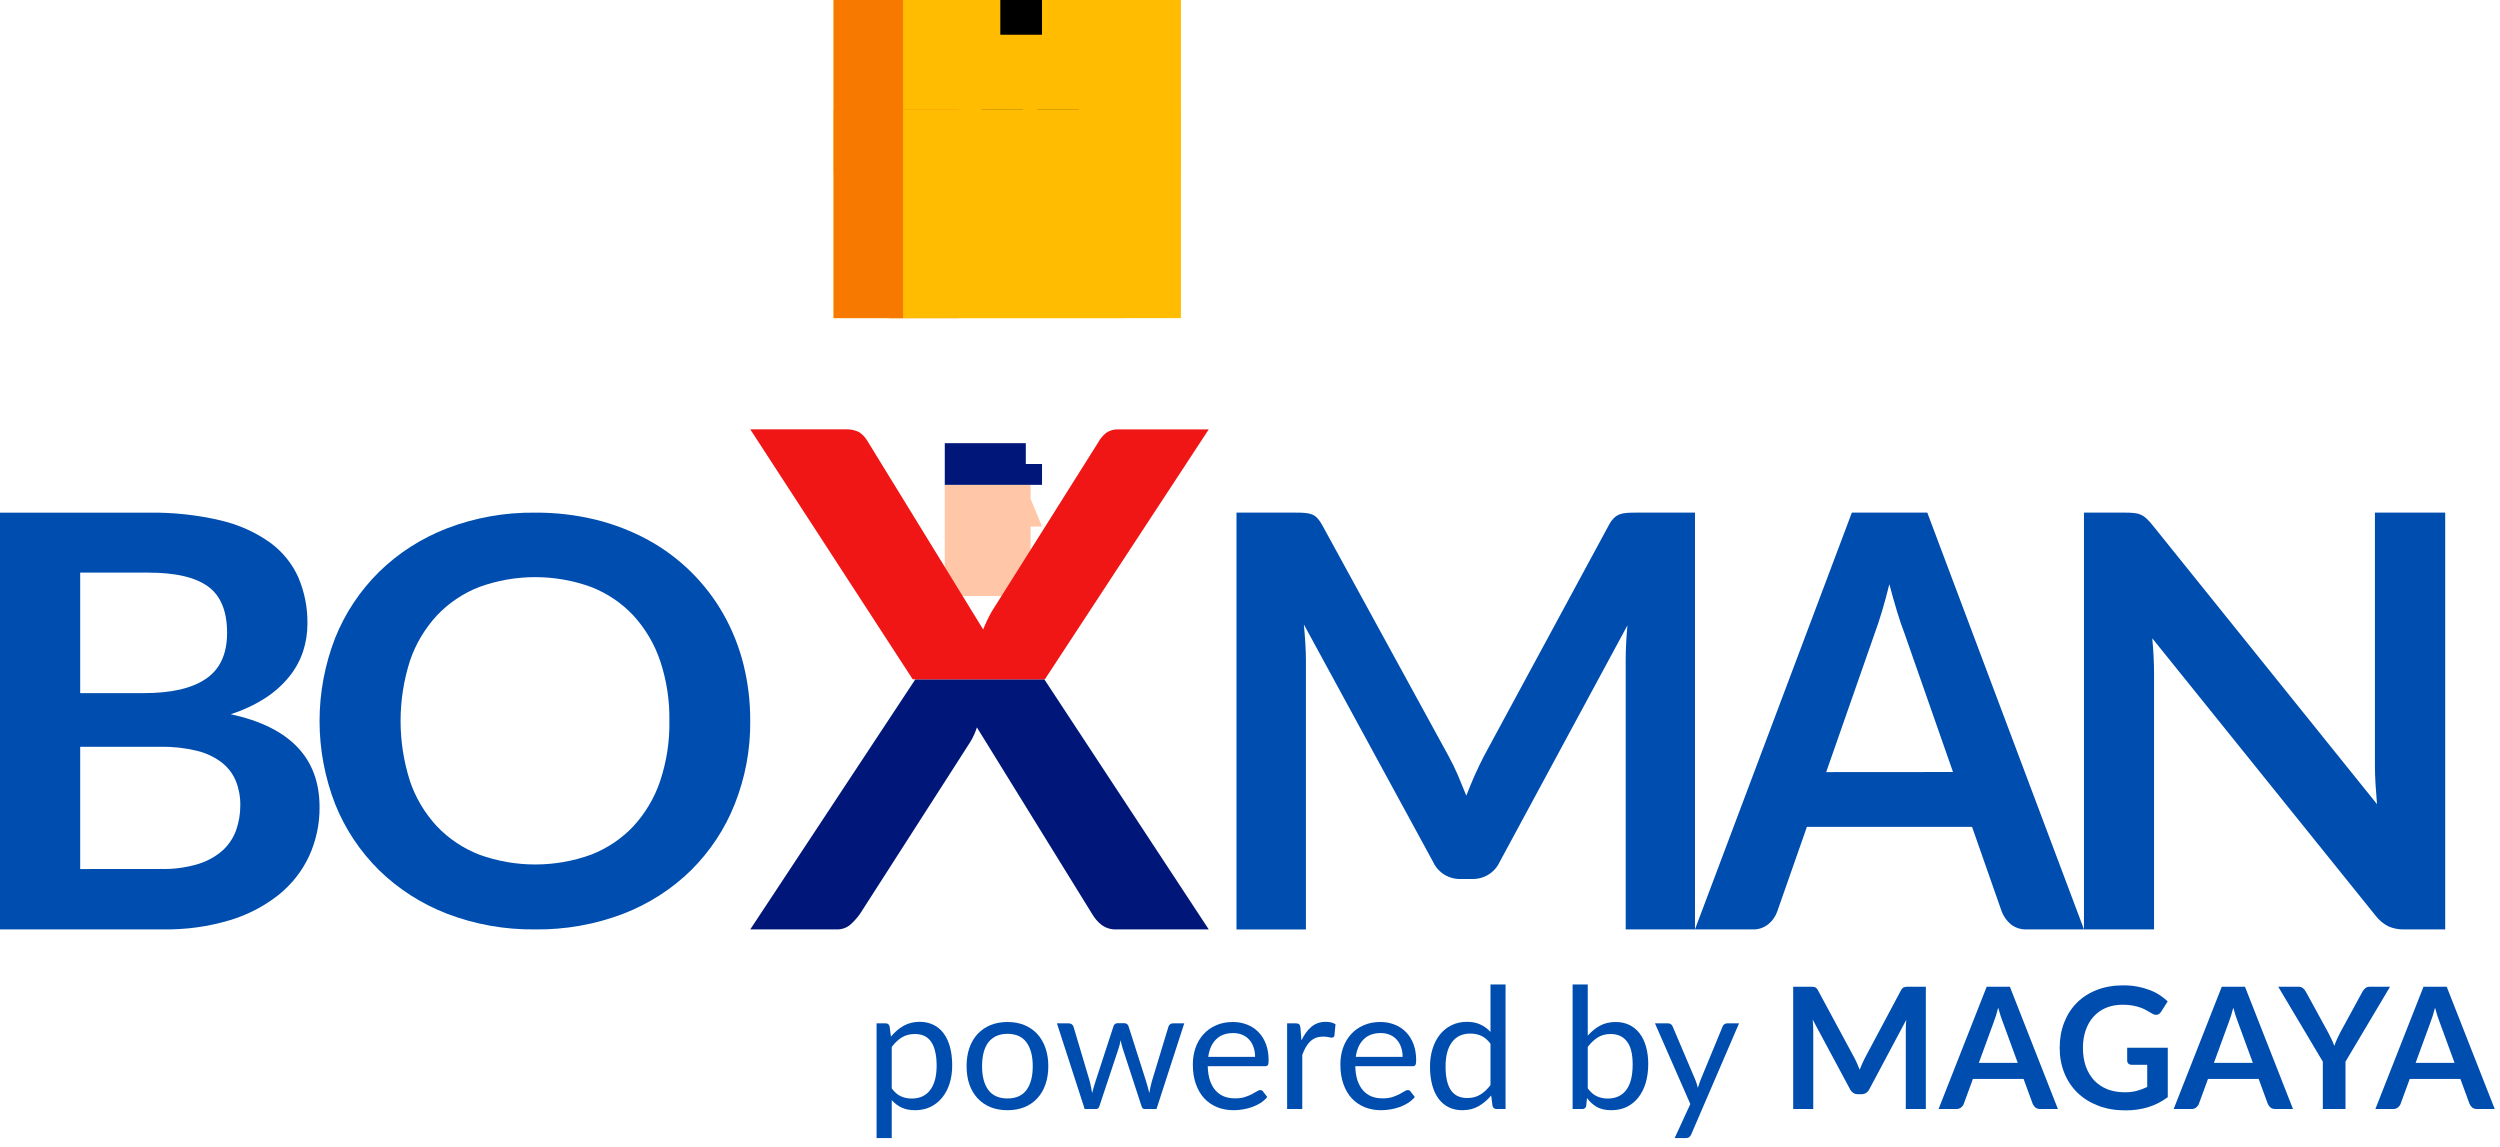 <svg width="133" height="61" viewBox="0 0 133 61" fill="none" xmlns="http://www.w3.org/2000/svg">
<path d="M58.391 0H56.174V1.848H58.391V0Z" fill="black"/>
<path d="M62.826 0H47.305V9.238H62.826V0Z" fill="#FFBC00"/>
<path d="M51 0H47.305V9.238H51V0Z" fill="#F77900"/>
<path d="M59.869 0H44.348V9.238H59.869V0Z" fill="#FFBC00"/>
<path d="M55.434 0H53.217V1.848H55.434V0Z" fill="black"/>
<path d="M57.391 5.837H55.174V8.055H57.391V5.837Z" fill="black"/>
<path d="M54.434 5.837H52.217V8.055H54.434V5.837Z" fill="black"/>
<path d="M55.573 15.704V14.78H51.262V16.628H55.573H56.436V15.704H55.573Z" fill="#001779"/>
<path d="M62.826 5.837H47.305V16.924H62.826V5.837Z" fill="#FFBC00"/>
<path d="M51 5.837H47.305V16.924H51V5.837Z" fill="#F77900"/>
<path d="M7.896 27.274C9.193 27.252 10.489 27.391 11.749 27.689C12.696 27.91 13.588 28.311 14.373 28.869C15.032 29.351 15.55 29.991 15.875 30.726C16.204 31.504 16.368 32.338 16.355 33.179C16.357 33.687 16.277 34.191 16.117 34.674C15.954 35.157 15.704 35.608 15.379 36.007C15.021 36.446 14.592 36.828 14.111 37.137C13.541 37.501 12.924 37.79 12.275 37.996C15.425 38.681 17 40.327 17 42.934C17.009 43.831 16.82 44.72 16.446 45.541C16.076 46.338 15.523 47.043 14.828 47.602C14.055 48.214 13.166 48.675 12.211 48.96C11.062 49.301 9.863 49.465 8.66 49.444H0V27.274H7.896ZM4.266 30.464V36.874H7.659C9.116 36.874 10.218 36.619 10.963 36.107C11.709 35.596 12.081 34.784 12.081 33.67C12.081 32.514 11.743 31.691 11.067 31.2C10.39 30.709 9.333 30.464 7.896 30.464H4.266ZM8.578 46.229C9.257 46.246 9.934 46.153 10.581 45.953C11.062 45.802 11.503 45.55 11.873 45.217C12.19 44.917 12.429 44.549 12.57 44.143C12.714 43.723 12.787 43.283 12.784 42.84C12.791 42.399 12.71 41.961 12.547 41.549C12.389 41.166 12.132 40.828 11.801 40.568C11.415 40.274 10.969 40.062 10.492 39.946C9.863 39.791 9.216 39.719 8.567 39.731H4.266V46.233L8.578 46.229Z" fill="#004DB0"/>
<path d="M39.912 38.355C39.928 39.865 39.649 41.365 39.089 42.776C38.572 44.088 37.782 45.285 36.767 46.295C35.744 47.299 34.514 48.089 33.156 48.613C31.664 49.182 30.07 49.465 28.464 49.445C26.864 49.464 25.275 49.182 23.788 48.613C22.427 48.088 21.195 47.298 20.167 46.295C19.148 45.286 18.353 44.089 17.83 42.776C16.724 39.927 16.724 36.791 17.83 33.941C18.353 32.629 19.148 31.432 20.167 30.423C21.195 29.419 22.427 28.63 23.788 28.105C25.275 27.536 26.864 27.253 28.464 27.273C29.557 27.265 30.645 27.392 31.704 27.65C32.677 27.891 33.613 28.254 34.487 28.73C35.325 29.191 36.091 29.762 36.764 30.426C37.436 31.092 38.012 31.841 38.475 32.654C38.953 33.496 39.313 34.393 39.547 35.325C39.795 36.317 39.917 37.334 39.912 38.355ZM35.611 38.355C35.63 37.268 35.464 36.186 35.118 35.151C34.819 34.264 34.335 33.446 33.695 32.744C33.077 32.082 32.31 31.564 31.452 31.229C29.533 30.529 27.413 30.529 25.493 31.229C24.634 31.565 23.864 32.083 23.242 32.744C22.598 33.444 22.111 34.263 21.811 35.151C21.144 37.239 21.144 39.47 21.811 41.557C22.11 42.444 22.597 43.261 23.242 43.958C23.866 44.615 24.635 45.13 25.493 45.466C27.413 46.165 29.533 46.165 31.452 45.466C32.309 45.131 33.075 44.616 33.695 43.958C34.336 43.259 34.82 42.442 35.118 41.557C35.463 40.523 35.63 39.441 35.611 38.355Z" fill="#004DB0"/>
<path d="M90.173 27.272V49.444H86.487V35.123C86.487 34.55 86.518 33.932 86.58 33.268L79.781 45.858C79.653 46.135 79.445 46.369 79.183 46.53C78.921 46.691 78.616 46.772 78.308 46.763H77.716C77.408 46.772 77.103 46.691 76.841 46.53C76.579 46.369 76.371 46.135 76.243 45.858L69.366 33.223C69.397 33.56 69.424 33.892 69.444 34.221C69.464 34.543 69.475 34.848 69.475 35.124V49.446H65.781V27.272H68.94C69.126 27.272 69.287 27.272 69.421 27.288C69.547 27.296 69.67 27.322 69.788 27.364C69.9 27.408 70.001 27.476 70.083 27.564C70.184 27.675 70.271 27.799 70.34 27.932L77.075 40.244C77.251 40.567 77.415 40.904 77.566 41.256C77.716 41.608 77.864 41.966 78.008 42.33C78.154 41.952 78.304 41.585 78.46 41.234C78.615 40.882 78.787 40.541 78.951 40.214L85.593 27.932C85.662 27.797 85.752 27.674 85.858 27.564C85.943 27.477 86.047 27.409 86.161 27.364C86.278 27.322 86.401 27.296 86.526 27.288C86.66 27.277 86.822 27.272 87.009 27.272H90.173Z" fill="#004DB0"/>
<path d="M110.868 49.444H107.817C107.517 49.458 107.221 49.363 106.98 49.176C106.768 49 106.601 48.77 106.497 48.509L104.913 43.989H96.127L94.543 48.509C94.45 48.763 94.293 48.987 94.089 49.155C93.852 49.352 93.555 49.455 93.252 49.445H90.172L98.518 27.272H102.532L110.868 49.444ZM103.9 41.071L101.319 33.696C101.192 33.373 101.059 32.98 100.923 32.531C100.788 32.082 100.649 31.595 100.513 31.078C100.385 31.599 100.253 32.089 100.116 32.542C99.979 32.996 99.847 33.394 99.721 33.732L97.153 41.076L103.9 41.071Z" fill="#004DB0"/>
<path d="M130.085 27.272V49.445H127.909C127.619 49.454 127.331 49.399 127.066 49.283C126.806 49.153 126.579 48.967 126.402 48.739L114.501 33.958C114.564 34.632 114.596 35.256 114.596 35.828V49.445H110.867V27.272H113.091C113.246 27.271 113.401 27.279 113.555 27.295C113.797 27.316 114.023 27.42 114.194 27.587C114.308 27.695 114.413 27.81 114.51 27.932L126.457 42.782C126.425 42.423 126.399 42.071 126.378 41.723C126.358 41.376 126.346 41.053 126.346 40.755V27.272H130.085Z" fill="#004DB0"/>
<path d="M55.559 36.142L64.305 49.444H59.401C59.108 49.459 58.819 49.37 58.588 49.193C58.391 49.033 58.226 48.839 58.1 48.621L51.971 38.698C51.887 38.967 51.77 39.225 51.623 39.467L45.75 48.621C45.603 48.826 45.434 49.015 45.246 49.185C45.043 49.362 44.778 49.455 44.506 49.444H39.914L48.695 36.142" fill="#001779"/>
<path d="M55.436 28.011L54.827 26.533V25.794H50.262V31.707H54.827V28.011H55.436Z" fill="#FFC7A8"/>
<path d="M54.573 24.685V23.577H50.262V25.794H54.573H55.436V24.685H54.573Z" fill="#001779"/>
<path d="M48.557 36.14L39.914 22.841H44.94C45.2 22.823 45.461 22.872 45.698 22.984C45.878 23.103 46.029 23.261 46.139 23.447L52.305 33.487C52.434 33.162 52.584 32.846 52.755 32.541L58.42 23.543C58.53 23.335 58.684 23.153 58.872 23.011C59.056 22.892 59.272 22.834 59.49 22.843H64.305L55.586 36.142" fill="#F01616"/>
<path d="M59.869 5.837H44.348V16.924H59.869V5.837Z" fill="#FFBC00"/>
<g style="mix-blend-mode:multiply">
<path fill-rule="evenodd" clip-rule="evenodd" d="M44.348 0H48.043V9.238L48.043 16.924H44.348V9.238V5.837V0Z" fill="#F77900"/>
</g>
<path d="M47.44 57.902C47.587 58.1 47.747 58.24 47.921 58.321C48.095 58.402 48.29 58.442 48.506 58.442C48.932 58.442 49.259 58.291 49.487 57.988C49.715 57.685 49.829 57.253 49.829 56.692C49.829 56.395 49.802 56.14 49.748 55.927C49.697 55.714 49.622 55.54 49.523 55.405C49.424 55.267 49.303 55.166 49.159 55.103C49.015 55.04 48.851 55.009 48.668 55.009C48.407 55.009 48.178 55.069 47.98 55.189C47.785 55.309 47.605 55.478 47.44 55.697V57.902ZM47.399 55.148C47.591 54.911 47.813 54.721 48.065 54.577C48.317 54.433 48.605 54.361 48.929 54.361C49.193 54.361 49.432 54.412 49.645 54.514C49.858 54.613 50.039 54.761 50.189 54.959C50.339 55.154 50.455 55.397 50.536 55.688C50.617 55.979 50.657 56.314 50.657 56.692C50.657 57.028 50.612 57.341 50.522 57.632C50.432 57.92 50.302 58.171 50.131 58.384C49.963 58.594 49.756 58.76 49.51 58.883C49.267 59.003 48.992 59.063 48.686 59.063C48.407 59.063 48.167 59.017 47.966 58.924C47.768 58.828 47.593 58.696 47.44 58.528V60.544H46.634V54.442H47.116C47.23 54.442 47.3 54.497 47.327 54.608L47.399 55.148Z" fill="#004DB0"/>
<path d="M53.601 54.37C53.934 54.37 54.234 54.425 54.501 54.536C54.768 54.647 54.996 54.805 55.185 55.009C55.374 55.213 55.518 55.46 55.617 55.751C55.719 56.039 55.77 56.362 55.77 56.719C55.77 57.079 55.719 57.403 55.617 57.691C55.518 57.979 55.374 58.225 55.185 58.429C54.996 58.633 54.768 58.79 54.501 58.901C54.234 59.009 53.934 59.063 53.601 59.063C53.265 59.063 52.962 59.009 52.692 58.901C52.425 58.79 52.197 58.633 52.008 58.429C51.819 58.225 51.673 57.979 51.571 57.691C51.472 57.403 51.423 57.079 51.423 56.719C51.423 56.362 51.472 56.039 51.571 55.751C51.673 55.46 51.819 55.213 52.008 55.009C52.197 54.805 52.425 54.647 52.692 54.536C52.962 54.425 53.265 54.37 53.601 54.37ZM53.601 58.438C54.051 58.438 54.387 58.288 54.609 57.988C54.831 57.685 54.942 57.263 54.942 56.723C54.942 56.18 54.831 55.757 54.609 55.454C54.387 55.151 54.051 55 53.601 55C53.373 55 53.173 55.039 53.002 55.117C52.834 55.195 52.693 55.307 52.579 55.454C52.468 55.601 52.384 55.783 52.327 55.999C52.273 56.212 52.246 56.453 52.246 56.723C52.246 57.263 52.357 57.685 52.579 57.988C52.804 58.288 53.145 58.438 53.601 58.438Z" fill="#004DB0"/>
<path d="M63.002 54.442L61.526 59H60.891C60.813 59 60.759 58.949 60.729 58.847L59.721 55.756C59.697 55.687 59.678 55.618 59.663 55.549C59.648 55.477 59.633 55.406 59.618 55.337C59.603 55.406 59.588 55.477 59.573 55.549C59.558 55.618 59.538 55.688 59.514 55.76L58.488 58.847C58.461 58.949 58.401 59 58.308 59H57.705L56.229 54.442H56.859C56.922 54.442 56.975 54.458 57.017 54.491C57.062 54.524 57.092 54.563 57.107 54.608L57.98 57.542C58.031 57.758 58.071 57.962 58.101 58.154C58.128 58.055 58.155 57.955 58.182 57.853C58.212 57.751 58.244 57.647 58.277 57.542L59.24 54.59C59.255 54.545 59.28 54.508 59.316 54.478C59.355 54.448 59.402 54.433 59.456 54.433H59.807C59.867 54.433 59.916 54.448 59.955 54.478C59.994 54.508 60.021 54.545 60.036 54.59L60.977 57.542C61.01 57.647 61.04 57.751 61.067 57.853C61.094 57.955 61.119 58.055 61.143 58.154C61.158 58.055 61.176 57.956 61.197 57.857C61.221 57.755 61.247 57.65 61.274 57.542L62.165 54.608C62.18 54.56 62.208 54.521 62.25 54.491C62.292 54.458 62.342 54.442 62.399 54.442H63.002Z" fill="#004DB0"/>
<path d="M66.771 56.224C66.771 56.038 66.744 55.868 66.69 55.715C66.639 55.559 66.563 55.426 66.461 55.315C66.362 55.201 66.24 55.114 66.096 55.054C65.952 54.991 65.789 54.959 65.606 54.959C65.222 54.959 64.917 55.072 64.692 55.297C64.47 55.519 64.332 55.828 64.278 56.224H66.771ZM67.419 58.361C67.32 58.481 67.202 58.586 67.064 58.676C66.926 58.763 66.777 58.835 66.618 58.892C66.462 58.949 66.3 58.991 66.132 59.018C65.964 59.048 65.798 59.063 65.633 59.063C65.318 59.063 65.027 59.011 64.76 58.906C64.496 58.798 64.266 58.642 64.071 58.438C63.879 58.231 63.729 57.976 63.621 57.673C63.513 57.37 63.459 57.022 63.459 56.629C63.459 56.311 63.507 56.014 63.603 55.738C63.702 55.462 63.843 55.223 64.026 55.022C64.209 54.818 64.433 54.659 64.697 54.545C64.961 54.428 65.258 54.37 65.588 54.37C65.861 54.37 66.113 54.416 66.344 54.509C66.578 54.599 66.779 54.731 66.947 54.905C67.118 55.076 67.251 55.289 67.347 55.544C67.443 55.796 67.491 56.084 67.491 56.408C67.491 56.534 67.478 56.618 67.451 56.66C67.424 56.702 67.373 56.723 67.298 56.723H64.251C64.26 57.011 64.299 57.262 64.368 57.475C64.44 57.688 64.539 57.866 64.665 58.01C64.791 58.151 64.941 58.258 65.115 58.33C65.289 58.399 65.484 58.433 65.7 58.433C65.901 58.433 66.074 58.411 66.218 58.366C66.365 58.318 66.491 58.267 66.596 58.213C66.701 58.159 66.788 58.109 66.857 58.064C66.929 58.016 66.99 57.992 67.041 57.992C67.107 57.992 67.158 58.018 67.194 58.069L67.419 58.361Z" fill="#004DB0"/>
<path d="M69.236 55.355C69.38 55.043 69.557 54.8 69.767 54.626C69.977 54.449 70.233 54.361 70.536 54.361C70.632 54.361 70.724 54.371 70.811 54.392C70.901 54.413 70.98 54.446 71.049 54.491L70.991 55.09C70.973 55.165 70.928 55.202 70.856 55.202C70.814 55.202 70.752 55.193 70.671 55.175C70.59 55.157 70.499 55.148 70.397 55.148C70.253 55.148 70.124 55.169 70.01 55.211C69.899 55.253 69.798 55.316 69.708 55.4C69.621 55.481 69.542 55.583 69.47 55.706C69.401 55.826 69.338 55.964 69.281 56.12V59H68.475V54.442H68.934C69.021 54.442 69.081 54.458 69.114 54.491C69.147 54.524 69.17 54.581 69.182 54.662L69.236 55.355Z" fill="#004DB0"/>
<path d="M74.62 56.224C74.62 56.038 74.593 55.868 74.539 55.715C74.488 55.559 74.411 55.426 74.309 55.315C74.21 55.201 74.089 55.114 73.945 55.054C73.801 54.991 73.637 54.959 73.454 54.959C73.07 54.959 72.766 55.072 72.541 55.297C72.319 55.519 72.181 55.828 72.127 56.224H74.62ZM75.268 58.361C75.169 58.481 75.05 58.586 74.912 58.676C74.774 58.763 74.626 58.835 74.467 58.892C74.311 58.949 74.149 58.991 73.981 59.018C73.813 59.048 73.646 59.063 73.481 59.063C73.166 59.063 72.875 59.011 72.608 58.906C72.344 58.798 72.115 58.642 71.92 58.438C71.728 58.231 71.578 57.976 71.47 57.673C71.362 57.37 71.308 57.022 71.308 56.629C71.308 56.311 71.356 56.014 71.452 55.738C71.551 55.462 71.692 55.223 71.875 55.022C72.058 54.818 72.281 54.659 72.545 54.545C72.809 54.428 73.106 54.37 73.436 54.37C73.709 54.37 73.961 54.416 74.192 54.509C74.426 54.599 74.627 54.731 74.795 54.905C74.966 55.076 75.1 55.289 75.196 55.544C75.292 55.796 75.34 56.084 75.34 56.408C75.34 56.534 75.326 56.618 75.299 56.66C75.272 56.702 75.221 56.723 75.146 56.723H72.1C72.109 57.011 72.148 57.262 72.217 57.475C72.289 57.688 72.388 57.866 72.514 58.01C72.64 58.151 72.79 58.258 72.964 58.33C73.138 58.399 73.333 58.433 73.549 58.433C73.75 58.433 73.922 58.411 74.066 58.366C74.213 58.318 74.339 58.267 74.444 58.213C74.549 58.159 74.636 58.109 74.705 58.064C74.777 58.016 74.839 57.992 74.89 57.992C74.956 57.992 75.007 58.018 75.043 58.069L75.268 58.361Z" fill="#004DB0"/>
<path d="M79.294 55.526C79.144 55.325 78.982 55.186 78.808 55.108C78.634 55.027 78.439 54.986 78.223 54.986C77.8 54.986 77.474 55.138 77.246 55.441C77.018 55.744 76.904 56.176 76.904 56.737C76.904 57.034 76.93 57.289 76.981 57.502C77.032 57.712 77.107 57.886 77.206 58.024C77.305 58.159 77.426 58.258 77.57 58.321C77.714 58.384 77.878 58.415 78.061 58.415C78.325 58.415 78.554 58.355 78.749 58.235C78.947 58.115 79.129 57.946 79.294 57.727V55.526ZM80.095 52.372V59H79.618C79.504 59 79.432 58.945 79.402 58.834L79.33 58.28C79.135 58.514 78.913 58.703 78.664 58.847C78.415 58.991 78.127 59.063 77.8 59.063C77.539 59.063 77.302 59.014 77.089 58.915C76.876 58.813 76.694 58.664 76.544 58.469C76.394 58.274 76.279 58.031 76.198 57.74C76.117 57.449 76.076 57.115 76.076 56.737C76.076 56.401 76.121 56.089 76.211 55.801C76.301 55.51 76.43 55.258 76.598 55.045C76.766 54.832 76.972 54.665 77.215 54.545C77.461 54.422 77.737 54.361 78.043 54.361C78.322 54.361 78.56 54.409 78.758 54.505C78.959 54.598 79.138 54.728 79.294 54.896V52.372H80.095Z" fill="#004DB0"/>
<path d="M84.468 57.902C84.615 58.1 84.776 58.24 84.95 58.321C85.127 58.402 85.32 58.442 85.53 58.442C85.959 58.442 86.288 58.291 86.516 57.988C86.744 57.685 86.858 57.233 86.858 56.633C86.858 56.075 86.756 55.666 86.552 55.405C86.351 55.141 86.063 55.009 85.688 55.009C85.427 55.009 85.199 55.069 85.004 55.189C84.812 55.309 84.633 55.478 84.468 55.697V57.902ZM84.468 55.099C84.66 54.877 84.876 54.7 85.116 54.568C85.359 54.436 85.638 54.37 85.953 54.37C86.22 54.37 86.46 54.421 86.673 54.523C86.889 54.625 87.072 54.773 87.222 54.968C87.372 55.16 87.486 55.394 87.564 55.67C87.645 55.946 87.686 56.257 87.686 56.602C87.686 56.971 87.641 57.307 87.551 57.61C87.461 57.913 87.33 58.172 87.159 58.388C86.991 58.601 86.786 58.768 86.543 58.888C86.3 59.005 86.027 59.063 85.724 59.063C85.424 59.063 85.17 59.008 84.963 58.897C84.759 58.783 84.581 58.622 84.428 58.415L84.387 58.829C84.363 58.943 84.294 59 84.18 59H83.663V52.372H84.468V55.099Z" fill="#004DB0"/>
<path d="M92.517 54.442L89.975 60.346C89.948 60.406 89.913 60.454 89.871 60.49C89.832 60.526 89.771 60.544 89.687 60.544H89.093L89.925 58.735L88.044 54.442H88.737C88.806 54.442 88.861 54.46 88.9 54.496C88.942 54.529 88.97 54.566 88.985 54.608L90.204 57.479C90.252 57.605 90.293 57.737 90.326 57.875C90.368 57.734 90.413 57.601 90.461 57.475L91.644 54.608C91.662 54.56 91.692 54.521 91.734 54.491C91.779 54.458 91.829 54.442 91.883 54.442H92.517Z" fill="#004DB0"/>
<path d="M102.454 52.493V59H101.388V54.797C101.388 54.629 101.397 54.448 101.415 54.253L99.448 57.947C99.355 58.124 99.213 58.213 99.021 58.213H98.85C98.658 58.213 98.515 58.124 98.422 57.947L96.433 54.239C96.442 54.338 96.45 54.436 96.456 54.532C96.462 54.628 96.465 54.716 96.465 54.797V59H95.398V52.493H96.312C96.366 52.493 96.412 52.495 96.451 52.498C96.49 52.501 96.525 52.508 96.555 52.52C96.588 52.532 96.616 52.552 96.64 52.579C96.667 52.606 96.693 52.642 96.717 52.687L98.665 56.3C98.716 56.396 98.763 56.495 98.805 56.597C98.85 56.699 98.893 56.804 98.935 56.912C98.977 56.801 99.021 56.695 99.066 56.593C99.111 56.488 99.159 56.387 99.21 56.291L101.131 52.687C101.155 52.642 101.181 52.606 101.208 52.579C101.235 52.552 101.263 52.532 101.293 52.52C101.326 52.508 101.362 52.501 101.401 52.498C101.44 52.495 101.487 52.493 101.541 52.493H102.454Z" fill="#004DB0"/>
<path d="M107.344 56.543L106.552 54.379C106.513 54.283 106.472 54.169 106.43 54.037C106.388 53.905 106.346 53.762 106.304 53.609C106.265 53.762 106.225 53.906 106.183 54.041C106.141 54.173 106.1 54.289 106.061 54.388L105.274 56.543H107.344ZM109.481 59H108.545C108.44 59 108.355 58.975 108.289 58.924C108.223 58.87 108.173 58.804 108.14 58.726L107.654 57.398H104.959L104.473 58.726C104.449 58.795 104.402 58.858 104.333 58.915C104.264 58.972 104.179 59 104.077 59H103.132L105.692 52.493H106.925L109.481 59Z" fill="#004DB0"/>
<path d="M115.326 55.738V58.37C114.996 58.613 114.643 58.792 114.268 58.906C113.896 59.017 113.497 59.072 113.071 59.072C112.54 59.072 112.059 58.99 111.627 58.825C111.198 58.66 110.83 58.43 110.524 58.136C110.221 57.842 109.987 57.491 109.822 57.083C109.657 56.675 109.575 56.23 109.575 55.747C109.575 55.258 109.654 54.809 109.813 54.401C109.972 53.993 110.197 53.642 110.488 53.348C110.782 53.054 111.138 52.826 111.555 52.664C111.972 52.502 112.44 52.421 112.959 52.421C113.223 52.421 113.469 52.442 113.697 52.484C113.928 52.526 114.141 52.585 114.336 52.66C114.534 52.732 114.714 52.82 114.876 52.925C115.038 53.03 115.186 53.146 115.321 53.272L114.975 53.821C114.921 53.908 114.85 53.962 114.763 53.983C114.676 54.001 114.582 53.978 114.48 53.915C114.381 53.858 114.282 53.801 114.183 53.744C114.084 53.687 113.973 53.638 113.85 53.596C113.73 53.554 113.593 53.519 113.44 53.492C113.29 53.465 113.116 53.452 112.918 53.452C112.597 53.452 112.306 53.506 112.045 53.614C111.787 53.722 111.567 53.876 111.384 54.077C111.201 54.278 111.06 54.52 110.961 54.802C110.862 55.084 110.812 55.399 110.812 55.747C110.812 56.119 110.865 56.452 110.97 56.746C111.078 57.037 111.228 57.284 111.42 57.488C111.615 57.689 111.849 57.844 112.122 57.952C112.395 58.057 112.699 58.109 113.035 58.109C113.275 58.109 113.49 58.084 113.679 58.033C113.868 57.982 114.052 57.913 114.232 57.826V56.647H113.413C113.335 56.647 113.274 56.626 113.229 56.584C113.187 56.539 113.166 56.485 113.166 56.422V55.738H115.326Z" fill="#004DB0"/>
<path d="M119.851 56.543L119.059 54.379C119.02 54.283 118.979 54.169 118.937 54.037C118.895 53.905 118.853 53.762 118.811 53.609C118.772 53.762 118.732 53.906 118.69 54.041C118.648 54.173 118.607 54.289 118.568 54.388L117.781 56.543H119.851ZM121.988 59H121.052C120.947 59 120.862 58.975 120.796 58.924C120.73 58.87 120.68 58.804 120.647 58.726L120.161 57.398H117.466L116.98 58.726C116.956 58.795 116.909 58.858 116.84 58.915C116.771 58.972 116.686 59 116.584 59H115.639L118.199 52.493H119.432L121.988 59Z" fill="#004DB0"/>
<path d="M124.78 56.48V59H123.574V56.48L121.202 52.493H122.269C122.374 52.493 122.456 52.519 122.516 52.57C122.579 52.621 122.632 52.685 122.674 52.763L123.862 54.937C123.931 55.066 123.991 55.187 124.042 55.301C124.096 55.415 124.144 55.529 124.186 55.643C124.225 55.529 124.27 55.415 124.321 55.301C124.372 55.187 124.43 55.066 124.496 54.937L125.68 52.763C125.713 52.697 125.762 52.636 125.828 52.579C125.894 52.522 125.978 52.493 126.08 52.493H127.151L124.78 56.48Z" fill="#004DB0"/>
<path d="M130.582 56.543L129.79 54.379C129.751 54.283 129.711 54.169 129.669 54.037C129.627 53.905 129.585 53.762 129.543 53.609C129.504 53.762 129.463 53.906 129.421 54.041C129.379 54.173 129.339 54.289 129.3 54.388L128.512 56.543H130.582ZM132.72 59H131.784C131.679 59 131.593 58.975 131.527 58.924C131.461 58.87 131.412 58.804 131.379 58.726L130.893 57.398H128.197L127.711 58.726C127.687 58.795 127.641 58.858 127.572 58.915C127.503 58.972 127.417 59 127.315 59H126.37L128.931 52.493H130.164L132.72 59Z" fill="#004DB0"/>
</svg>
